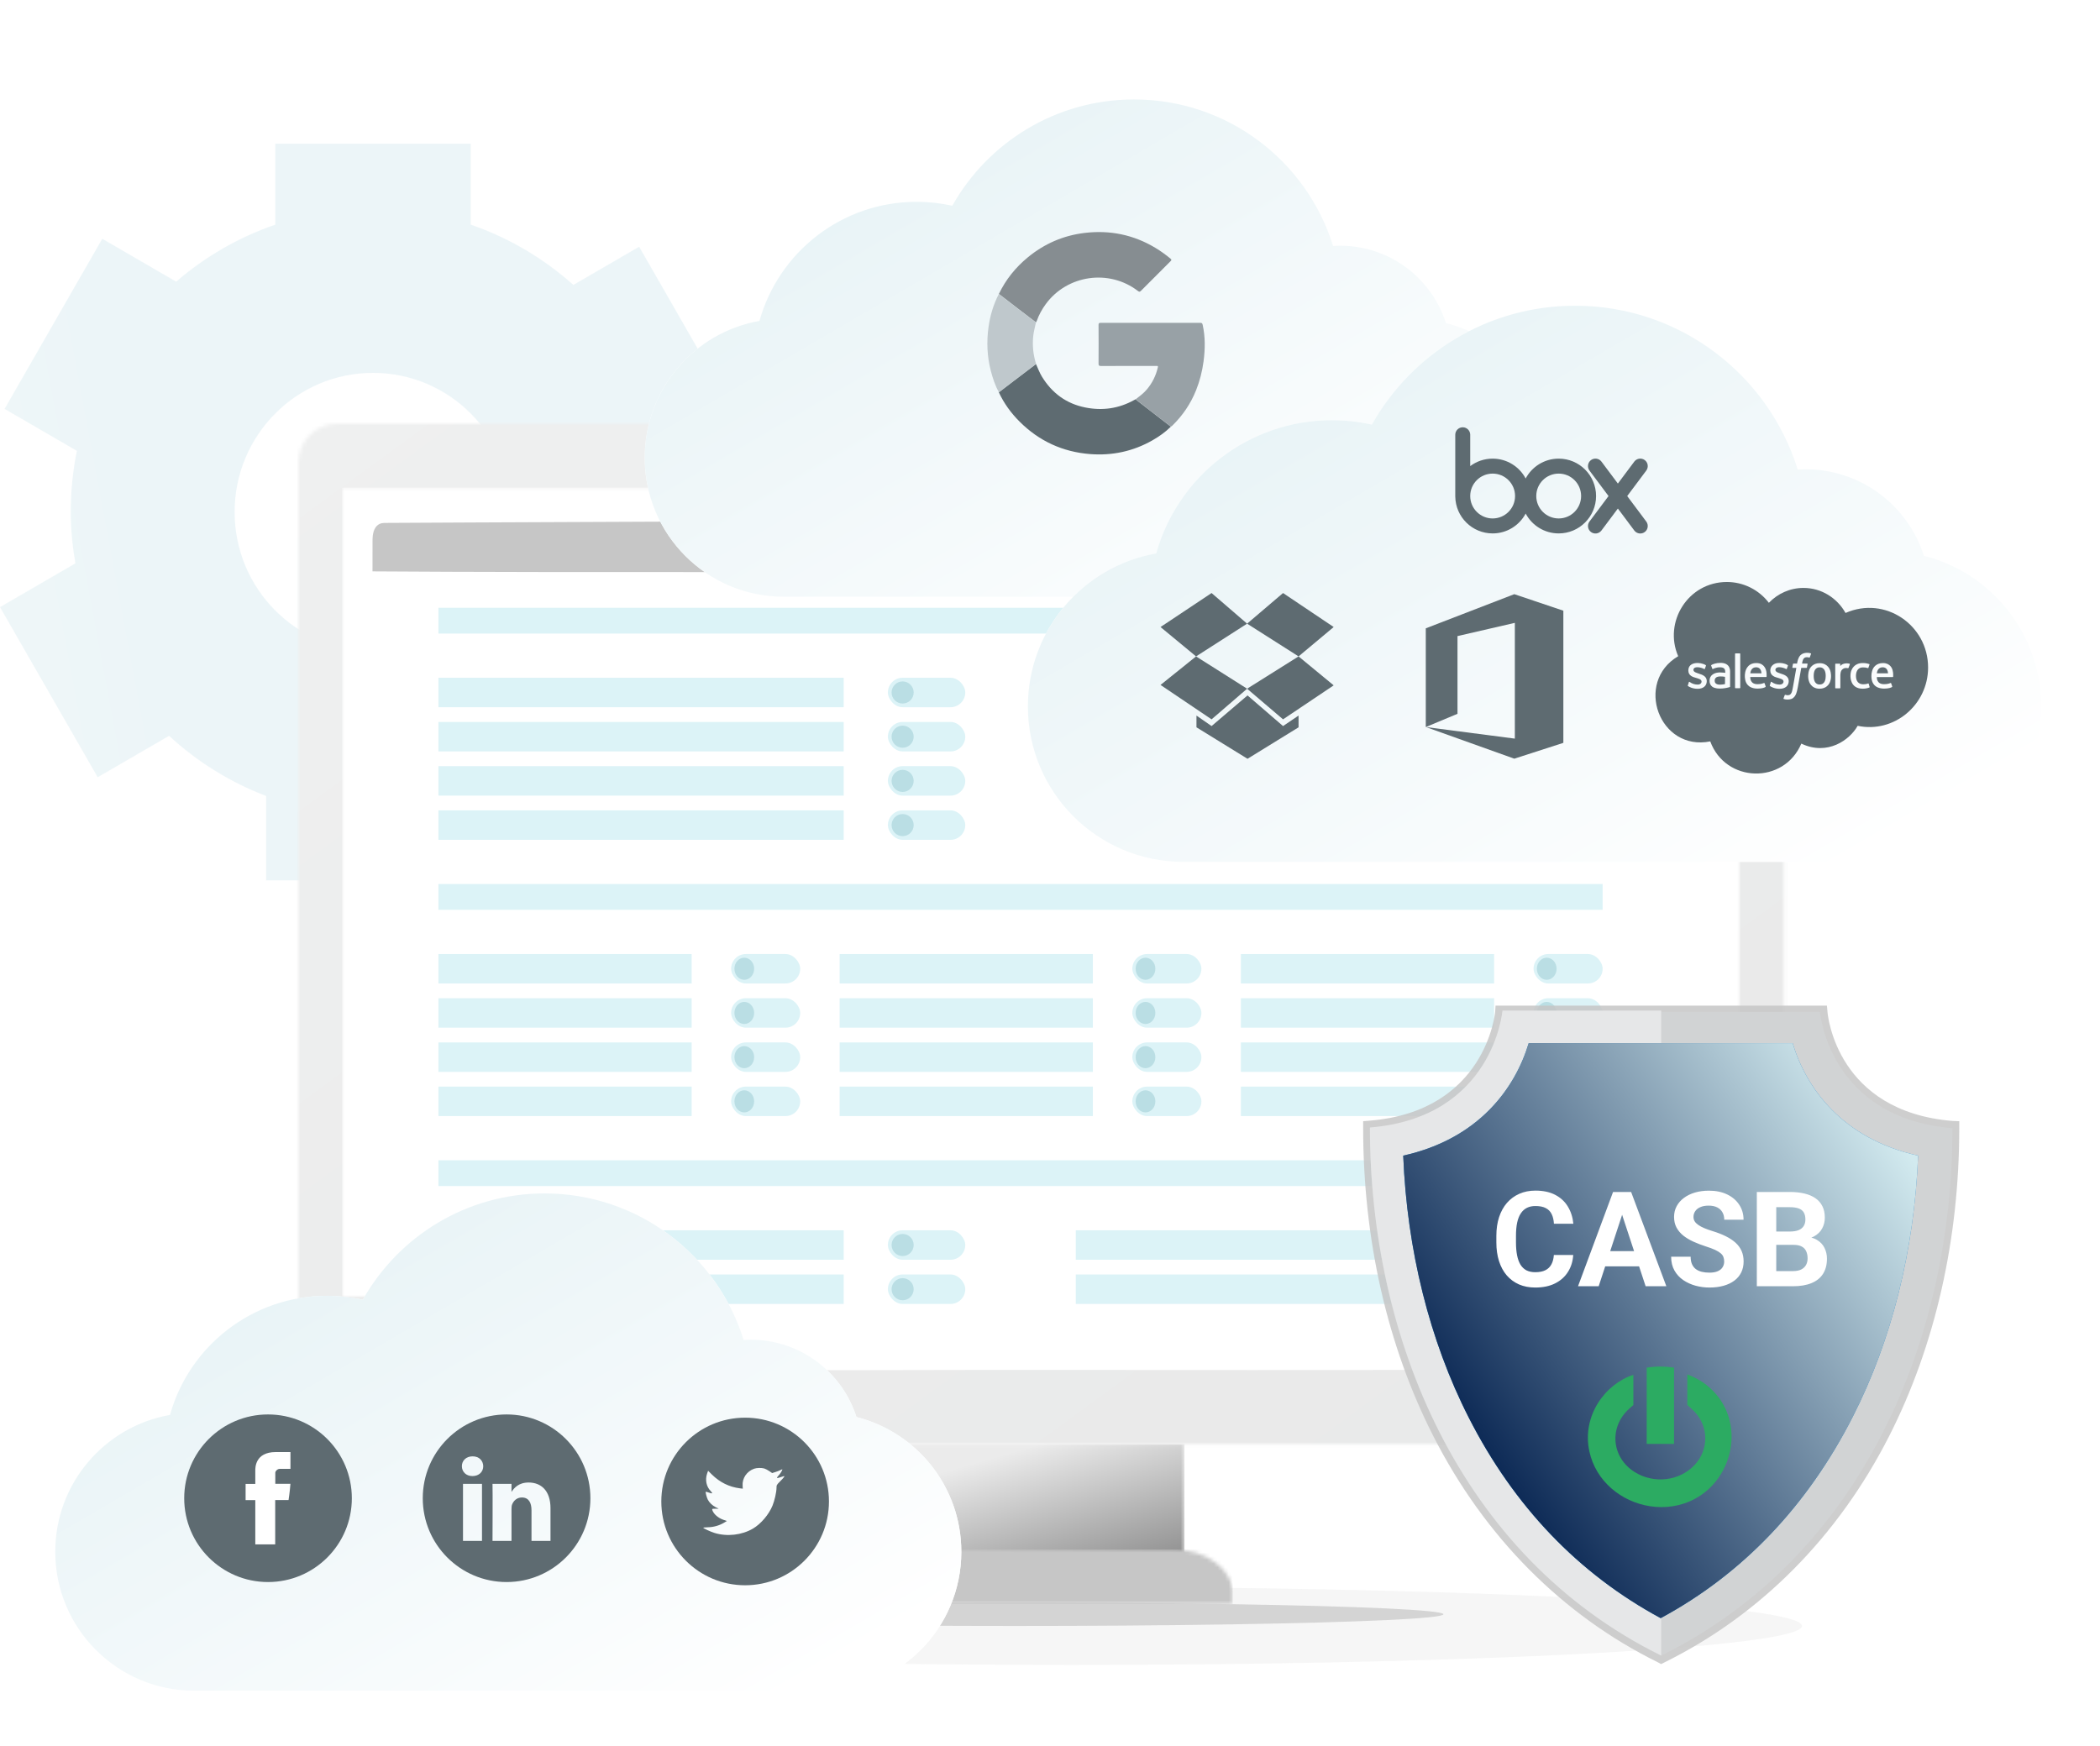 <?xml version="1.0" encoding="UTF-8"?> <svg xmlns="http://www.w3.org/2000/svg" width="570" height="474" viewBox="0 0 570 474" fill="none"><path d="M183.283 139C183.283 133.775 182.745 128.683 181.822 123.73L200 113.176L173.481 66.987L155.631 77.352C147.588 70.172 138.158 64.564 127.761 60.989V39H74.725V60.989C64.748 64.419 55.647 69.701 47.82 76.469L27.761 64.823L1.243 111.011L20.866 122.403C19.777 127.765 19.203 133.315 19.203 139C19.203 143.762 19.691 148.401 20.462 152.943L0 164.822L26.518 211.011L45.889 199.764C53.499 206.778 62.407 212.35 72.238 216.095V239H125.274V217.884C135.809 214.643 145.44 209.33 153.699 202.412L172.239 213.175L198.757 166.987L181.302 156.854C182.566 151.099 183.283 145.137 183.283 139ZM101.243 176.77C80.499 176.77 63.683 159.859 63.683 138.999C63.683 118.139 80.499 101.228 101.243 101.228C121.987 101.228 138.803 118.139 138.803 138.999C138.803 159.859 121.987 176.77 101.243 176.77Z" fill="url(#paint0_linear_425_6277)" fill-opacity="0.5"></path><g opacity="0.1" filter="url(#filter0_f_425_6277)"><ellipse cx="290.767" cy="441.421" rx="198.345" ry="10.578" fill="#A0A0A0"></ellipse></g><g opacity="0.4" filter="url(#filter1_f_425_6277)"><ellipse cx="275.429" cy="438.248" rx="116.363" ry="3.174" fill="#A0A0A0"></ellipse></g><mask id="mask0_425_6277" style="mask-type:luminance" maskUnits="userSpaceOnUse" x="81" y="115" width="404" height="278"><path d="M91.518 115C85.709 115 81 119.709 81 125.518V381.535C81 387.344 85.709 392.053 91.518 392.053H473.668C479.477 392.053 484.186 387.344 484.186 381.535V125.518C484.186 119.709 479.477 115 473.668 115H91.518V115Z" fill="white"></path></mask><g mask="url(#mask0_425_6277)"><path d="M343.949 -77.03L616.143 295.687L221.241 584.083L-50.953 211.367L343.949 -77.03Z" fill="url(#paint1_linear_425_6277)"></path></g><mask id="mask1_425_6277" style="mask-type:luminance" maskUnits="userSpaceOnUse" x="92" y="132" width="381" height="221"><path d="M472.328 132.375H92.856V352.104H472.328V132.375Z" fill="white"></path></mask><g mask="url(#mask1_425_6277)"><path d="M472.328 132.375H92.856V352.104H472.328V132.375Z" fill="white"></path></g><mask id="mask2_425_6277" style="mask-type:luminance" maskUnits="userSpaceOnUse" x="243" y="392" width="79" height="42"><path d="M321.494 392.054H243.695V433.056H321.494V392.054Z" fill="white"></path></mask><g mask="url(#mask2_425_6277)"><path d="M321.494 392.054H243.695V433.056H321.494V392.054Z" fill="url(#paint2_linear_425_6277)"></path></g><mask id="mask3_425_6277" style="mask-type:luminance" maskUnits="userSpaceOnUse" x="230" y="420" width="105" height="16"><path d="M246.719 420.653C237.82 420.653 230.605 425.969 230.605 432.526V435.473H334.579V432.526C334.579 425.969 327.364 420.653 318.465 420.653H246.719Z" fill="white"></path></mask><g mask="url(#mask3_425_6277)"><path d="M334.578 420.653H230.605V435.473H334.578V420.653Z" fill="#C6C6C6"></path></g><path d="M453 184.814C452.748 173.64 452.503 162.466 452.227 151.291C452.198 150.105 451.76 142.651 450.995 141.844C450.277 140.045 303.406 141.72 274.558 141.475C246.233 141.235 105.101 141.948 104.296 141.966C100.528 142.048 101.204 147.268 101.117 147.267C101.124 148.055 100.914 296.727 101.04 371.316C101.889 372.294 247.692 371.954 276.66 371.895C305.102 371.836 434.13 372.44 448.165 370.778C448.582 370.73 448.887 370.576 449.263 370.488C450.469 370.337 451.582 369.976 452.454 369.432C452.895 334.425 453.061 299.383 452.6 264.706C452.244 237.932 452.571 211.352 453 184.814Z" fill="white"></path><path d="M276.623 155.187C303.042 155.128 403.309 155.594 452.307 154.755C452.279 153.6 452.256 152.446 452.227 151.291C452.198 150.105 451.761 142.651 450.995 141.844C450.277 140.045 303.406 141.72 274.558 141.475C246.233 141.235 105.101 141.948 104.296 141.966C100.528 142.048 101.204 147.268 101.117 147.267C101.118 147.373 101.115 150.185 101.109 155.119C152.267 155.486 251.583 155.241 276.623 155.187Z" fill="#C6C6C6"></path><path d="M438.677 149.963C438.154 149.149 438.049 148.294 438.476 147.441C438.578 147.238 438.864 146.865 439.046 146.705C439.182 146.586 439.359 146.425 439.521 146.331C439.884 146.121 440.164 145.989 440.588 145.886C440.815 145.831 441.103 145.755 441.34 145.743C441.604 145.729 441.852 145.744 442.115 145.769C442.864 145.841 443.547 146.176 444.067 146.637C444.996 147.461 445.263 148.685 444.624 149.809C443.672 151.483 441.434 151.88 439.78 150.967C439.323 150.715 438.938 150.368 438.677 149.963Z" fill="#CDE6EC"></path><path d="M428.701 149.963C428.177 149.149 428.072 148.294 428.5 147.441C428.602 147.238 428.888 146.865 429.069 146.705C429.205 146.586 429.382 146.425 429.544 146.331C429.907 146.121 430.187 145.989 430.611 145.886C430.839 145.831 431.127 145.755 431.363 145.743C431.628 145.729 431.875 145.744 432.138 145.769C432.888 145.841 433.571 146.176 434.091 146.637C435.02 147.461 435.287 148.685 434.648 149.809C433.696 151.483 431.457 151.88 429.803 150.967C429.347 150.715 428.962 150.368 428.701 149.963Z" fill="white"></path><path d="M418.721 149.963C418.197 149.149 418.092 148.294 418.519 147.441C418.621 147.238 418.907 146.865 419.089 146.705C419.225 146.586 419.402 146.425 419.563 146.331C419.927 146.121 420.207 145.989 420.631 145.886C420.858 145.831 421.146 145.755 421.383 145.743C421.647 145.729 421.895 145.744 422.158 145.769C422.907 145.841 423.59 146.176 424.111 146.637C425.039 147.461 425.306 148.685 424.667 149.809C423.715 151.483 421.477 151.88 419.823 150.967C419.366 150.715 418.981 150.368 418.721 149.963Z" fill="white"></path><rect x="119" y="165" width="316" height="7" fill="#DCF3F7"></rect><rect x="119" y="240" width="316" height="7" fill="#DCF3F7"></rect><rect x="119" y="315" width="316" height="7" fill="#DCF3F7"></rect><rect x="119" y="184" width="110" height="8" fill="#DCF3F7"></rect><rect x="119" y="334" width="110" height="8" fill="#DCF3F7"></rect><rect x="292" y="334" width="110" height="8" fill="#DCF3F7"></rect><rect x="119" y="208" width="110" height="8" fill="#DCF3F7"></rect><rect x="119" y="196" width="110" height="8" fill="#DCF3F7"></rect><rect x="119" y="346" width="110" height="8" fill="#DCF3F7"></rect><rect x="292" y="346" width="110" height="8" fill="#DCF3F7"></rect><rect x="119" y="220" width="110" height="8" fill="#DCF3F7"></rect><rect x="241" y="184" width="21" height="8" rx="4" fill="#DCF3F7"></rect><circle cx="245" cy="188" r="3" fill="#BADEE4"></circle><rect x="241" y="334" width="21" height="8" rx="4" fill="#DCF3F7"></rect><circle cx="245" cy="338" r="3" fill="#BADEE4"></circle><rect x="414" y="334" width="21" height="8" rx="4" fill="#DCF3F7"></rect><circle cx="418" cy="338" r="3" fill="#BADEE4"></circle><rect x="241" y="196" width="21" height="8" rx="4" fill="#DCF3F7"></rect><circle cx="245" cy="200" r="3" fill="#BADEE4"></circle><rect x="241" y="346" width="21" height="8" rx="4" fill="#DCF3F7"></rect><circle cx="245" cy="350" r="3" fill="#BADEE4"></circle><rect x="414" y="346" width="21" height="8" rx="4" fill="#DCF3F7"></rect><circle cx="418" cy="350" r="3" fill="#BADEE4"></circle><rect x="241" y="208" width="21" height="8" rx="4" fill="#DCF3F7"></rect><circle cx="245" cy="212" r="3" fill="#BADEE4"></circle><rect x="241" y="220" width="21" height="8" rx="4" fill="#DCF3F7"></rect><circle cx="245" cy="224" r="3" fill="#BADEE4"></circle><rect x="119" y="259" width="68.734" height="8" fill="#DCF3F7"></rect><rect x="119" y="283" width="68.734" height="8" fill="#DCF3F7"></rect><rect x="119" y="271" width="68.734" height="8" fill="#DCF3F7"></rect><rect x="119" y="295" width="68.734" height="8" fill="#DCF3F7"></rect><rect x="198.449" y="259" width="18.746" height="8" rx="4" fill="#DCF3F7"></rect><ellipse cx="202.022" cy="263" rx="2.678" ry="3" fill="#BADEE4"></ellipse><rect x="198.449" y="271" width="18.746" height="8" rx="4" fill="#DCF3F7"></rect><ellipse cx="202.022" cy="275" rx="2.678" ry="3" fill="#BADEE4"></ellipse><rect x="198.449" y="283" width="18.746" height="8" rx="4" fill="#DCF3F7"></rect><ellipse cx="202.022" cy="287" rx="2.678" ry="3" fill="#BADEE4"></ellipse><rect x="198.449" y="295" width="18.746" height="8" rx="4" fill="#DCF3F7"></rect><ellipse cx="202.022" cy="299" rx="2.678" ry="3" fill="#BADEE4"></ellipse><rect x="227.902" y="259" width="68.734" height="8" fill="#DCF3F7"></rect><rect x="227.902" y="283" width="68.734" height="8" fill="#DCF3F7"></rect><rect x="227.902" y="271" width="68.734" height="8" fill="#DCF3F7"></rect><rect x="227.902" y="295" width="68.734" height="8" fill="#DCF3F7"></rect><rect x="307.348" y="259" width="18.746" height="8" rx="4" fill="#DCF3F7"></rect><ellipse cx="310.92" cy="263" rx="2.678" ry="3" fill="#BADEE4"></ellipse><rect x="307.348" y="271" width="18.746" height="8" rx="4" fill="#DCF3F7"></rect><ellipse cx="310.92" cy="275" rx="2.678" ry="3" fill="#BADEE4"></ellipse><rect x="307.348" y="283" width="18.746" height="8" rx="4" fill="#DCF3F7"></rect><ellipse cx="310.92" cy="287" rx="2.678" ry="3" fill="#BADEE4"></ellipse><rect x="307.348" y="295" width="18.746" height="8" rx="4" fill="#DCF3F7"></rect><ellipse cx="310.92" cy="299" rx="2.678" ry="3" fill="#BADEE4"></ellipse><rect x="336.809" y="259" width="68.734" height="8" fill="#DCF3F7"></rect><rect x="336.809" y="283" width="68.734" height="8" fill="#DCF3F7"></rect><rect x="336.809" y="271" width="68.734" height="8" fill="#DCF3F7"></rect><rect x="336.809" y="295" width="68.734" height="8" fill="#DCF3F7"></rect><rect x="416.254" y="259" width="18.746" height="8" rx="4" fill="#DCF3F7"></rect><ellipse cx="419.826" cy="263" rx="2.678" ry="3" fill="#BADEE4"></ellipse><rect x="416.254" y="271" width="18.746" height="8" rx="4" fill="#DCF3F7"></rect><ellipse cx="419.826" cy="275" rx="2.678" ry="3" fill="#BADEE4"></ellipse><rect x="416.254" y="283" width="18.746" height="8" rx="4" fill="#DCF3F7"></rect><ellipse cx="419.826" cy="287" rx="2.678" ry="3" fill="#BADEE4"></ellipse><rect x="416.254" y="295" width="18.746" height="8" rx="4" fill="#DCF3F7"></rect><ellipse cx="419.826" cy="299" rx="2.678" ry="3" fill="#BADEE4"></ellipse><g filter="url(#filter2_d_425_6277)"><path fill-rule="evenodd" clip-rule="evenodd" d="M392.462 80.701C388.594 68.527 377.199 59.706 363.744 59.706C363.102 59.706 362.465 59.726 361.834 59.766C354.679 36.729 333.196 20 307.806 20C286.633 20 268.177 31.634 258.481 48.857C255.36 48.16 252.114 47.791 248.783 47.791C228.468 47.791 211.349 61.476 206.142 80.129C188.446 83.242 175 98.69 175 117.279C175 138.112 191.888 155 212.721 155H383.209C404.041 155 420.93 138.112 420.93 117.279C420.93 99.638 408.821 84.826 392.462 80.701Z" fill="white"></path><path fill-rule="evenodd" clip-rule="evenodd" d="M392.462 80.701C388.594 68.527 377.199 59.706 363.744 59.706C363.102 59.706 362.465 59.726 361.834 59.766C354.679 36.729 333.196 20 307.806 20C286.633 20 268.177 31.634 258.481 48.857C255.36 48.16 252.114 47.791 248.783 47.791C228.468 47.791 211.349 61.476 206.142 80.129C188.446 83.242 175 98.69 175 117.279C175 138.112 191.888 155 212.721 155H383.209C404.041 155 420.93 138.112 420.93 117.279C420.93 99.638 408.821 84.826 392.462 80.701Z" fill="url(#paint3_linear_425_6277)"></path></g><path d="M271.125 79.801C272.993 75.909 275.632 72.619 278.958 69.884C283.464 66.16 288.634 63.919 294.43 63.232C301.238 62.425 307.637 63.714 313.553 67.257C315.024 68.136 316.397 69.137 317.711 70.221C318.036 70.486 318 70.643 317.723 70.908C315.036 73.583 312.348 76.258 309.685 78.957C309.372 79.271 309.203 79.247 308.866 78.994C301.057 72.981 289.67 74.607 283.85 82.56C282.826 83.958 281.994 85.465 281.416 87.103C281.368 87.248 281.271 87.38 281.199 87.525C279.644 86.344 278.078 85.163 276.535 83.97C274.728 82.585 272.92 81.199 271.125 79.801Z" fill="#868D91"></path><path d="M281.199 98.828C281.717 99.973 282.151 101.166 282.802 102.238C285.537 106.721 289.441 109.601 294.587 110.625C299.226 111.553 303.685 110.926 307.842 108.601C307.987 108.528 308.131 108.456 308.264 108.384C308.336 108.456 308.396 108.541 308.469 108.601C311.578 111.011 314.699 113.421 317.807 115.831C316.313 117.313 314.614 118.506 312.807 119.542C307.565 122.531 301.889 123.736 295.912 123.278C288.465 122.699 282.043 119.759 276.741 114.457C274.415 112.131 272.499 109.505 271.113 106.504C272.403 105.516 273.692 104.54 274.981 103.552C277.054 101.973 279.127 100.407 281.199 98.828Z" fill="#5E6B71"></path><path d="M317.818 115.831C314.709 113.421 311.588 111.011 308.479 108.601C308.407 108.54 308.335 108.456 308.275 108.384C309.347 107.552 310.444 106.745 311.323 105.685C312.793 103.925 313.769 101.937 314.276 99.708C314.336 99.43 314.288 99.334 314.01 99.346C313.866 99.358 313.733 99.346 313.589 99.346C308.672 99.346 303.744 99.334 298.827 99.358C298.285 99.358 298.165 99.214 298.177 98.695C298.201 95.201 298.201 91.706 298.177 88.212C298.177 87.766 298.297 87.645 298.743 87.645C307.756 87.658 316.77 87.658 325.795 87.645C326.181 87.645 326.338 87.742 326.434 88.152C327.169 91.465 327.121 94.791 326.675 98.141C326.314 100.816 325.663 103.407 324.663 105.913C323.181 109.613 320.999 112.842 318.132 115.614C318.023 115.698 317.915 115.758 317.818 115.831Z" fill="#98A1A6"></path><path d="M281.198 98.828C279.125 100.407 277.052 101.973 274.98 103.552C273.69 104.528 272.401 105.516 271.112 106.504C270.111 104.648 269.461 102.684 268.931 100.66C267.918 96.743 267.762 92.767 268.316 88.778C268.75 85.645 269.654 82.633 271.112 79.813C272.919 81.199 274.715 82.597 276.522 83.982C278.077 85.175 279.631 86.356 281.186 87.537C280.92 88.826 280.547 90.092 280.426 91.417C280.209 93.827 280.438 96.177 281.125 98.491C281.173 98.587 281.186 98.707 281.198 98.828Z" fill="#BFC8CC"></path><g filter="url(#filter3_d_425_6277)"><path fill-rule="evenodd" clip-rule="evenodd" d="M522.2 143.886C517.875 130.27 505.131 120.406 490.083 120.406C489.366 120.406 488.654 120.428 487.948 120.472C479.946 94.709 455.92 76 427.525 76C403.845 76 383.204 89.011 372.361 108.273C368.871 107.493 365.241 107.082 361.515 107.082C338.795 107.082 319.65 122.386 313.826 143.247C294.036 146.729 279 164.006 279 184.794C279 208.092 297.887 226.98 321.186 226.98H511.854C535.153 226.98 554.04 208.092 554.04 184.794C554.04 165.065 540.497 148.499 522.2 143.886Z" fill="white"></path><path fill-rule="evenodd" clip-rule="evenodd" d="M522.2 143.886C517.875 130.27 505.131 120.406 490.083 120.406C489.366 120.406 488.654 120.428 487.948 120.472C479.946 94.709 455.92 76 427.525 76C403.845 76 383.204 89.011 372.361 108.273C368.871 107.493 365.241 107.082 361.515 107.082C338.795 107.082 319.65 122.386 313.826 143.247C294.036 146.729 279 164.006 279 184.794C279 208.092 297.887 226.98 321.186 226.98H511.854C535.153 226.98 554.04 208.092 554.04 184.794C554.04 165.065 540.497 148.499 522.2 143.886Z" fill="url(#paint4_linear_425_6277)"></path></g><path d="M478.118 182.795H475.071C475.151 182.196 475.455 181.157 476.648 181.157C477.428 181.157 478.032 181.6 478.118 182.795ZM493.919 181.184C493.865 181.184 492.287 180.979 492.287 183.506C492.287 186.032 493.863 185.827 493.919 185.827C495.422 185.827 495.55 184.255 495.55 183.506C495.55 180.98 493.971 181.184 493.919 181.184ZM465.796 183.942C465.67 184.042 465.569 184.171 465.503 184.318C465.436 184.465 465.407 184.627 465.416 184.788C465.416 185.343 465.657 185.49 465.796 185.606C466.34 186.036 467.539 185.852 468.216 185.717V183.75C467.601 183.626 466.282 183.523 465.796 183.942ZM523.34 181.212C523.34 191.377 514.09 199.131 504.22 197.046C502.096 200.876 496.042 205.258 488.934 201.878C484.175 213.026 468.366 212.577 464.212 201.278C450.37 204.051 443.536 185.219 455.509 178.149C451.491 168.931 458.127 158 468.726 158C470.931 158.001 473.105 158.512 475.081 159.492C477.057 160.472 478.782 161.896 480.122 163.652C482.516 161.168 485.834 159.612 489.505 159.612C494.401 159.612 498.64 162.342 500.929 166.41C511.662 161.688 523.34 169.686 523.34 181.212ZM463.267 184.903C463.267 183.538 461.915 183.142 461.2 182.91C460.591 182.665 459.65 182.503 459.65 181.873C459.65 180.775 461.615 181.1 462.56 181.627C462.56 181.627 462.695 181.709 462.75 181.572C462.777 181.491 463.023 180.808 463.049 180.726C463.06 180.693 463.057 180.658 463.042 180.628C463.027 180.597 463 180.574 462.968 180.562C461.543 179.677 458.262 179.575 458.262 182.036C458.262 183.482 459.591 183.828 460.33 184.029C460.875 184.212 461.852 184.377 461.852 185.039C461.852 185.503 461.444 185.858 460.792 185.858C460 185.857 459.229 185.598 458.595 185.121C458.541 185.094 458.431 185.039 458.405 185.204L458.127 186.071C458.073 186.18 458.154 186.208 458.154 186.234C458.356 186.397 459.345 186.999 460.792 186.999C462.315 186.999 463.267 186.18 463.267 184.897V184.903ZM466.967 179.961C465.795 179.961 464.809 180.329 464.492 180.562C464.48 180.571 464.469 180.582 464.46 180.595C464.452 180.608 464.447 180.623 464.444 180.638C464.441 180.653 464.442 180.669 464.445 180.684C464.449 180.699 464.455 180.713 464.464 180.726L464.764 181.545C464.772 181.574 464.791 181.598 464.816 181.613C464.841 181.628 464.872 181.633 464.9 181.627C464.976 181.627 465.687 181.162 466.858 181.162C467.32 181.162 467.674 181.245 467.919 181.436C468.336 181.761 468.273 182.398 468.273 182.664C467.719 182.629 466.064 182.265 464.873 183.101C464.601 183.287 464.381 183.54 464.233 183.835C464.084 184.13 464.013 184.458 464.024 184.788C464.024 185.473 464.199 185.995 464.786 186.454C466.201 187.401 468.981 186.686 469.191 186.617C469.374 186.58 469.599 186.541 469.599 186.399V182.467C469.604 181.932 469.636 179.955 466.965 179.955L466.967 179.961ZM472.349 177.526C472.35 177.508 472.347 177.489 472.341 177.472C472.335 177.455 472.325 177.44 472.312 177.427C472.299 177.414 472.283 177.404 472.266 177.397C472.249 177.391 472.231 177.388 472.213 177.389H471.077C471.059 177.388 471.041 177.391 471.024 177.398C471.007 177.404 470.992 177.414 470.979 177.427C470.966 177.44 470.956 177.456 470.95 177.473C470.943 177.49 470.941 177.508 470.942 177.526V186.695C470.941 186.713 470.943 186.731 470.95 186.748C470.956 186.766 470.966 186.781 470.979 186.794C470.992 186.807 471.007 186.817 471.024 186.824C471.041 186.83 471.059 186.833 471.077 186.832H472.219C472.238 186.833 472.256 186.83 472.273 186.824C472.29 186.817 472.306 186.807 472.319 186.794C472.331 186.781 472.341 186.766 472.348 186.749C472.354 186.732 472.357 186.713 472.356 186.695L472.349 177.526ZM478.795 180.884C478.552 180.616 478.01 180.01 476.754 180.01C476.348 180.01 475.117 180.037 474.361 181.047C473.627 181.933 473.6 183.149 473.6 183.532C473.6 183.894 473.617 185.187 474.416 185.989C474.722 186.327 475.464 186.944 477.054 186.944C478.305 186.944 478.958 186.672 479.202 186.508C479.256 186.48 479.284 186.426 479.23 186.29L478.958 185.497C478.944 185.467 478.92 185.443 478.891 185.428C478.861 185.413 478.827 185.409 478.795 185.416C478.496 185.525 478.061 185.743 477.027 185.743C475.013 185.743 475.079 184.033 475.068 183.805H479.366C479.398 183.804 479.428 183.793 479.452 183.774C479.477 183.754 479.494 183.727 479.502 183.696C479.468 183.696 479.741 181.99 478.797 180.884H478.795ZM483.037 186.999C484.56 186.999 485.513 186.18 485.513 184.897C485.513 183.532 484.16 183.137 483.446 182.904C482.967 182.712 481.895 182.512 481.895 181.867C481.895 181.43 482.275 181.13 482.874 181.13C483.547 181.143 484.207 181.311 484.805 181.621C484.805 181.621 484.942 181.703 484.996 181.566C485.023 181.485 485.268 180.803 485.294 180.72C485.305 180.688 485.302 180.652 485.287 180.622C485.272 180.591 485.246 180.568 485.213 180.556C484.299 179.988 483.278 179.983 482.874 179.983C481.487 179.983 480.509 180.829 480.509 182.03C480.509 183.477 481.836 183.822 482.575 184.023C483.281 184.255 484.098 184.402 484.098 185.033C484.098 185.497 483.691 185.852 483.037 185.852C482.245 185.851 481.475 185.592 480.84 185.115C480.824 185.101 480.804 185.092 480.783 185.089C480.761 185.085 480.739 185.088 480.72 185.097C480.7 185.105 480.683 185.119 480.67 185.137C480.658 185.155 480.651 185.176 480.65 185.198L480.378 186.071C480.324 186.18 480.405 186.208 480.405 186.234C480.603 186.397 481.599 186.999 483.04 186.999H483.037ZM490.628 180.284C490.628 180.201 490.6 180.147 490.492 180.147H489.132C489.132 180.131 489.241 179.109 489.649 178.7C490.13 178.218 491.009 178.509 491.036 178.509C491.172 178.564 491.199 178.509 491.226 178.455L491.553 177.553C491.634 177.444 491.553 177.417 491.525 177.389C490.937 177.157 489.519 177.056 488.697 177.881C488.064 178.517 487.888 179.497 487.772 180.147H486.793C486.758 180.15 486.725 180.165 486.7 180.19C486.675 180.215 486.66 180.248 486.658 180.284L486.493 181.184C486.493 181.266 486.521 181.32 486.63 181.32H487.581C486.597 186.879 486.57 187.148 486.385 187.764C486.26 188.184 486.004 188.565 485.705 188.665C485.694 188.665 485.256 188.86 484.59 188.637C484.59 188.637 484.482 188.582 484.427 188.719C484.399 188.801 484.128 189.511 484.1 189.593C484.072 189.675 484.1 189.757 484.154 189.757C484.745 189.989 485.657 189.962 486.222 189.757C486.948 189.492 487.346 188.841 487.555 188.255C487.873 187.36 487.88 187.119 488.915 181.321H490.329C490.364 181.318 490.397 181.303 490.422 181.278C490.447 181.253 490.462 181.22 490.465 181.184L490.628 180.284ZM496.801 182.141C496.737 181.946 496.212 180.039 493.891 180.039C492.128 180.039 491.232 181.199 490.982 182.141C490.866 182.489 490.614 183.766 490.982 184.87C490.992 184.905 491.492 186.974 493.891 186.974C495.62 186.974 496.539 185.858 496.801 184.87C497.173 183.755 496.918 182.489 496.801 182.141ZM502.051 180.203C501.473 180.011 500.129 179.982 499.494 180.83V180.312C499.495 180.293 499.493 180.275 499.486 180.258C499.48 180.241 499.469 180.226 499.457 180.213C499.444 180.2 499.428 180.19 499.411 180.184C499.394 180.177 499.376 180.175 499.358 180.176H498.271C498.253 180.175 498.235 180.177 498.218 180.184C498.201 180.19 498.185 180.2 498.172 180.213C498.159 180.226 498.149 180.241 498.143 180.258C498.136 180.275 498.134 180.293 498.135 180.312V186.727C498.134 186.746 498.136 186.764 498.143 186.781C498.149 186.798 498.159 186.814 498.172 186.827C498.185 186.839 498.201 186.85 498.218 186.856C498.235 186.863 498.253 186.865 498.271 186.864H499.386C499.404 186.865 499.422 186.863 499.439 186.856C499.456 186.85 499.472 186.839 499.484 186.827C499.497 186.814 499.507 186.798 499.514 186.781C499.52 186.764 499.523 186.746 499.522 186.727V183.504C499.522 183.167 499.528 182.185 500.038 181.758C500.604 181.189 501.425 181.368 501.588 181.403C501.623 181.402 501.657 181.391 501.686 181.372C501.715 181.353 501.737 181.325 501.751 181.293C501.887 180.991 502.005 180.681 502.105 180.365C502.117 180.336 502.118 180.303 502.108 180.273C502.098 180.243 502.078 180.218 502.051 180.201V180.203ZM507.463 186.481L507.218 185.635C507.164 185.498 507.055 185.553 507.055 185.553C506.566 185.764 505.882 185.772 505.75 185.772C505.213 185.772 503.764 185.641 503.764 183.479C503.764 182.756 503.978 181.186 505.669 181.186C506.12 181.174 506.571 181.239 507.001 181.377C507.001 181.377 507.109 181.432 507.137 181.295C507.246 180.994 507.327 180.776 507.437 180.421C507.463 180.312 507.382 180.285 507.355 180.285C506.015 179.836 504.772 179.991 504.145 180.285C503.961 180.371 502.268 181.038 502.268 183.479C502.268 183.815 502.201 186.974 505.614 186.974C506.227 186.972 506.835 186.861 507.409 186.645C507.434 186.627 507.452 186.601 507.462 186.571C507.472 186.542 507.472 186.51 507.463 186.48V186.481ZM513.692 181.895C513.6 181.546 513.071 180.011 511.108 180.011C509.258 180.011 508.388 181.184 508.143 182.169C508.01 182.611 507.945 183.071 507.952 183.533C507.952 186.536 510.131 186.946 511.407 186.946C512.658 186.946 513.31 186.673 513.556 186.509C513.61 186.481 513.638 186.427 513.583 186.291L513.31 185.498C513.297 185.468 513.273 185.444 513.243 185.429C513.214 185.414 513.18 185.41 513.147 185.417C512.848 185.526 512.413 185.744 511.38 185.744C509.365 185.744 509.431 184.034 509.422 183.806H513.719C513.75 183.805 513.78 183.794 513.805 183.775C513.83 183.755 513.847 183.728 513.855 183.697C513.827 183.696 513.964 182.877 513.692 181.894V181.895ZM510.999 181.158C509.805 181.158 509.496 182.202 509.422 182.796H512.471C512.369 181.413 511.59 181.157 510.999 181.157V181.158Z" fill="#5E6B71"></path><path d="M328.856 161L315 170.228L324.644 178.203L338.5 169.316L328.856 161ZM315 185.949L328.856 195.291L338.5 186.975L324.644 178.203L315 185.949ZM338.5 186.975L348.255 195.291L362 186.063L352.467 178.203L338.5 186.975ZM362 170.228L348.255 161L338.5 169.316L352.467 178.203L362 170.228ZM338.611 188.797L328.856 197.114L324.755 194.266V197.456L338.611 206L352.467 197.456V194.266L348.255 197.114L338.611 188.797Z" fill="#5E6B71"></path><path d="M387 197.369L387.014 197.374L395.605 193.788V172.686L411.171 169.096V200.525L387.041 197.387L411.021 205.97L424.339 201.672V165.794L411.021 161.309L387 170.581V197.369Z" fill="#5E6B71"></path><path d="M423.073 124.511C419.188 124.511 415.814 126.696 414.109 129.905C412.405 126.696 409.031 124.511 405.146 124.511C402.863 124.511 400.756 125.266 399.06 126.54V117.989H399.06C399.036 116.887 398.137 116 397.03 116C395.923 116 395.024 116.887 395.001 117.989H395V134.831H395.004C395.094 140.36 399.599 144.815 405.146 144.815C409.031 144.815 412.405 142.629 414.109 139.421C415.814 142.629 419.187 144.815 423.072 144.815C428.676 144.815 433.219 140.269 433.219 134.663C433.219 129.056 428.676 124.511 423.073 124.511ZM405.146 140.752C401.785 140.752 399.06 138.026 399.06 134.663C399.06 131.3 401.785 128.574 405.146 128.574C408.507 128.574 411.232 131.3 411.232 134.663C411.232 138.026 408.507 140.752 405.146 140.752ZM423.073 140.752C419.711 140.752 416.987 138.026 416.987 134.663C416.987 131.299 419.711 128.574 423.073 128.574C426.434 128.574 429.159 131.299 429.159 134.663C429.158 138.026 426.434 140.752 423.073 140.752Z" fill="#5E6B71"></path><path d="M446.867 141.62L441.671 134.671L446.867 127.721L446.866 127.72C447.509 126.825 447.323 125.576 446.437 124.91C445.552 124.245 444.301 124.414 443.621 125.281L443.621 125.281L439.136 131.279L434.651 125.281L434.65 125.282C433.97 124.414 432.719 124.245 431.834 124.911C430.949 125.576 430.762 126.825 431.405 127.72L431.405 127.721L436.601 134.671L431.405 141.62L431.405 141.621C430.762 142.516 430.949 143.765 431.834 144.43C432.719 145.096 433.97 144.927 434.65 144.059L434.651 144.06L439.136 138.062L443.621 144.06L443.621 144.06C444.302 144.927 445.552 145.096 446.437 144.431C447.323 143.765 447.509 142.516 446.866 141.621L446.867 141.62Z" fill="#5E6B71"></path><path opacity="0.85" d="M449.993 451.294C423.968 438.438 402.953 417.199 389.036 389.862C376.513 365.278 370 336.37 370 306.273V304.389L371.774 304.24C403.279 301.69 405.802 275.006 405.829 274.706L405.931 273H495.877L496.033 274.713C496.128 275.815 498.63 301.785 530.026 304.321L531.801 304.389V306.273C531.801 336.37 525.281 365.278 512.765 389.896C498.848 417.233 477.786 438.472 451.76 451.328L450.877 451.77L449.993 451.294Z" fill="#C6C6C6"></path><path d="M493.994 274.713H407.808C407.808 274.713 405.428 303.553 371.836 306.273C371.836 362.939 395.93 422.319 450.897 449.466C505.864 422.319 529.959 362.939 529.959 306.273C496.367 303.553 493.994 274.713 493.994 274.713Z" fill="#D1D3D4"></path><path d="M450.897 274.359H407.808C407.808 274.359 405.428 303.376 371.836 306.095C371.836 362.762 395.93 422.352 450.897 449.465V274.359Z" fill="#E6E7E8"></path><path d="M450.751 439.302C428.452 427.268 410.939 408.973 398.653 384.838C387.993 363.905 381.902 339.287 380.875 313.738C401.434 309.162 411.251 295.436 414.936 283.198H486.567C490.251 295.436 500.069 309.162 520.628 313.738C519.601 339.287 513.51 363.769 502.849 384.702C490.564 408.83 473.051 427.268 450.751 439.302Z" fill="#2C88C6"></path><path d="M450.751 439.302C428.452 427.268 410.939 408.973 398.653 384.838C387.993 363.905 381.902 339.287 380.875 313.738C401.434 309.162 411.251 295.436 414.936 283.198H486.567C490.251 295.436 500.069 309.162 520.628 313.738C519.601 339.287 513.51 363.769 502.849 384.702C490.564 408.83 473.051 427.268 450.751 439.302Z" fill="url(#paint5_linear_425_6277)"></path><path d="M421.763 340.705H427.019C426.914 342.427 426.439 343.957 425.596 345.292C424.763 346.628 423.597 347.671 422.097 348.421C420.609 349.171 418.816 349.546 416.719 349.546C415.078 349.546 413.607 349.265 412.306 348.703C411.006 348.128 409.892 347.308 408.967 346.242C408.053 345.175 407.355 343.886 406.875 342.375C406.394 340.863 406.154 339.169 406.154 337.294V335.519C406.154 333.644 406.4 331.951 406.892 330.439C407.396 328.916 408.111 327.621 409.037 326.554C409.974 325.488 411.094 324.667 412.394 324.093C413.695 323.519 415.148 323.232 416.754 323.232C418.887 323.232 420.685 323.619 422.15 324.392C423.627 325.166 424.769 326.232 425.578 327.591C426.398 328.951 426.89 330.498 427.054 332.232H421.781C421.722 331.201 421.517 330.328 421.166 329.613C420.814 328.886 420.281 328.341 419.566 327.978C418.863 327.603 417.926 327.416 416.754 327.416C415.875 327.416 415.107 327.58 414.451 327.908C413.795 328.236 413.244 328.734 412.799 329.402C412.353 330.07 412.019 330.914 411.797 331.933C411.586 332.941 411.48 334.125 411.48 335.484V337.294C411.48 338.619 411.58 339.785 411.779 340.792C411.978 341.789 412.283 342.632 412.693 343.324C413.115 344.003 413.654 344.519 414.31 344.871C414.978 345.21 415.781 345.38 416.719 345.38C417.82 345.38 418.728 345.205 419.443 344.853C420.158 344.501 420.703 343.98 421.078 343.289C421.465 342.597 421.693 341.736 421.763 340.705ZM440.888 327.978L433.928 349.195H428.32L437.83 323.601H441.398L440.888 327.978ZM446.672 349.195L439.693 327.978L439.131 323.601H442.734L452.297 349.195H446.672ZM446.355 339.667V343.798H432.838V339.667H446.355ZM467.994 342.498C467.994 342.041 467.924 341.63 467.783 341.267C467.654 340.892 467.408 340.552 467.045 340.248C466.681 339.931 466.172 339.621 465.515 339.316C464.859 339.011 464.01 338.695 462.967 338.367C461.806 337.992 460.705 337.57 459.662 337.101C458.631 336.632 457.717 336.087 456.92 335.466C456.135 334.833 455.513 334.101 455.056 333.269C454.611 332.437 454.388 331.47 454.388 330.369C454.388 329.302 454.623 328.335 455.092 327.468C455.56 326.589 456.217 325.839 457.06 325.218C457.904 324.585 458.9 324.099 460.049 323.759C461.209 323.419 462.48 323.25 463.863 323.25C465.75 323.25 467.396 323.589 468.803 324.269C470.209 324.949 471.299 325.88 472.072 327.064C472.857 328.248 473.25 329.601 473.25 331.125H468.012C468.012 330.375 467.853 329.718 467.537 329.156C467.232 328.582 466.763 328.13 466.131 327.802C465.51 327.474 464.724 327.31 463.775 327.31C462.861 327.31 462.099 327.451 461.49 327.732C460.881 328.001 460.424 328.371 460.119 328.839C459.814 329.296 459.662 329.812 459.662 330.386C459.662 330.82 459.767 331.212 459.978 331.564C460.201 331.916 460.529 332.244 460.963 332.548C461.396 332.853 461.929 333.14 462.562 333.41C463.195 333.679 463.928 333.943 464.76 334.201C466.154 334.623 467.379 335.097 468.433 335.625C469.5 336.152 470.39 336.744 471.105 337.4C471.82 338.056 472.359 338.8 472.722 339.632C473.086 340.464 473.267 341.408 473.267 342.462C473.267 343.576 473.051 344.572 472.617 345.451C472.183 346.33 471.556 347.074 470.736 347.683C469.916 348.292 468.937 348.755 467.801 349.072C466.664 349.388 465.392 349.546 463.986 349.546C462.721 349.546 461.472 349.382 460.242 349.054C459.012 348.714 457.892 348.205 456.885 347.525C455.888 346.845 455.092 345.978 454.494 344.923C453.896 343.869 453.597 342.621 453.597 341.179H458.888C458.888 341.976 459.012 342.65 459.258 343.201C459.504 343.751 459.849 344.197 460.295 344.537C460.752 344.876 461.291 345.123 461.912 345.275C462.545 345.427 463.236 345.503 463.986 345.503C464.9 345.503 465.65 345.375 466.236 345.117C466.834 344.859 467.273 344.501 467.554 344.044C467.847 343.587 467.994 343.072 467.994 342.498ZM486.873 337.962H480.299L480.263 334.341H485.783C486.756 334.341 487.553 334.218 488.174 333.972C488.795 333.714 489.258 333.345 489.562 332.865C489.879 332.373 490.037 331.775 490.037 331.072C490.037 330.275 489.885 329.63 489.58 329.138C489.287 328.646 488.824 328.289 488.191 328.066C487.57 327.843 486.767 327.732 485.783 327.732H482.127V349.195H476.853V323.601H485.783C487.271 323.601 488.601 323.742 489.773 324.023C490.957 324.304 491.959 324.732 492.779 325.306C493.599 325.88 494.226 326.607 494.66 327.486C495.094 328.353 495.31 329.384 495.31 330.58C495.31 331.634 495.07 332.607 494.59 333.498C494.121 334.388 493.377 335.115 492.357 335.677C491.349 336.24 490.031 336.55 488.402 336.609L486.873 337.962ZM486.644 349.195H478.857L480.914 345.082H486.644C487.57 345.082 488.326 344.935 488.912 344.642C489.498 344.337 489.931 343.927 490.213 343.412C490.494 342.896 490.635 342.304 490.635 341.636C490.635 340.886 490.506 340.236 490.248 339.685C490.002 339.134 489.603 338.712 489.053 338.419C488.502 338.115 487.775 337.962 486.873 337.962H481.793L481.828 334.341H488.156L489.369 335.765C490.928 335.742 492.181 336.017 493.131 336.591C494.092 337.154 494.789 337.886 495.222 338.789C495.668 339.691 495.89 340.658 495.89 341.689C495.89 343.33 495.533 344.712 494.818 345.837C494.103 346.951 493.054 347.789 491.672 348.351C490.301 348.914 488.625 349.195 486.644 349.195Z" fill="white"></path><path d="M447.82 408.91C440.13 407.71 433.164 402.196 431.4 394.02C429.307 384.311 435.747 375.699 443.346 373.242C443.346 375.971 443.346 378.67 443.346 381.445C442.979 381.766 442.57 382.117 442.17 382.481C436.673 387.48 437.401 395.689 443.691 399.631C448.925 402.911 455.822 402.108 459.945 397.736C463.841 393.606 463.844 387.345 459.936 383.236C459.338 382.606 458.665 382.048 457.983 381.415C457.983 378.749 457.983 376.03 457.983 373.134C461.141 374.301 463.737 376.092 465.842 378.568C473.419 387.476 470.134 401.455 460.088 406.886C456.251 408.959 451.933 409.55 447.82 408.91Z" fill="#2CAB62"></path><path d="M446.961 371.303C449.43 370.893 451.834 370.909 454.385 371.293C454.385 378.157 454.385 385.009 454.385 391.995C451.997 391.995 449.541 391.995 446.961 391.995C446.961 385.199 446.961 378.348 446.961 371.303Z" fill="#2CAB62"></path><g filter="url(#filter4_d_425_6277)"><path fill-rule="evenodd" clip-rule="evenodd" d="M232.462 377.701C228.594 365.527 217.199 356.706 203.744 356.706C203.102 356.706 202.465 356.726 201.834 356.766C194.679 333.729 173.196 317 147.806 317C126.633 317 108.177 328.633 98.481 345.857C95.36 345.16 92.115 344.792 88.783 344.792C68.468 344.792 51.349 358.476 46.142 377.13C28.445 380.242 15 395.69 15 414.279C15 435.112 31.888 452 52.721 452H223.209C244.041 452 260.93 435.112 260.93 414.279C260.93 396.639 248.821 381.826 232.462 377.701Z" fill="white"></path><path fill-rule="evenodd" clip-rule="evenodd" d="M232.462 377.701C228.594 365.527 217.199 356.706 203.744 356.706C203.102 356.706 202.465 356.726 201.834 356.766C194.679 333.729 173.196 317 147.806 317C126.633 317 108.177 328.633 98.481 345.857C95.36 345.16 92.115 344.792 88.783 344.792C68.468 344.792 51.349 358.476 46.142 377.13C28.445 380.242 15 395.69 15 414.279C15 435.112 31.888 452 52.721 452H223.209C244.041 452 260.93 435.112 260.93 414.279C260.93 396.639 248.821 381.826 232.462 377.701Z" fill="url(#paint6_linear_425_6277)"></path></g><path d="M72.75 429.5C85.314 429.5 95.5 419.314 95.5 406.75C95.5 394.186 85.314 384 72.75 384C60.185 384 50 394.186 50 406.75C50 419.314 60.185 429.5 72.75 429.5Z" fill="#5E6B71"></path><path d="M69.294 399.267C69.294 399.925 69.294 402.858 69.294 402.858H66.664V407.248H69.294V419.28H74.698V407.239H78.323C78.323 407.239 78.661 405.133 78.83 402.831C78.359 402.831 74.724 402.831 74.724 402.831C74.724 402.831 74.724 400.281 74.724 399.827C74.724 399.383 75.311 398.779 75.897 398.779C76.475 398.779 77.701 398.779 78.839 398.779C78.839 398.183 78.839 396.113 78.839 394.211C77.319 394.211 75.595 394.211 74.84 394.211C69.161 394.22 69.294 398.61 69.294 399.267Z" fill="white"></path><path fill-rule="evenodd" clip-rule="evenodd" d="M114.75 406.75C114.75 394.186 124.936 384 137.5 384C150.064 384 160.25 394.186 160.25 406.75C160.25 419.314 150.064 429.5 137.5 429.5C124.936 429.5 114.75 419.314 114.75 406.75ZM130.827 402.842H125.672V418.333H130.827V402.842ZM131.167 398.051C131.133 396.532 130.047 395.375 128.283 395.375C126.52 395.375 125.367 396.532 125.367 398.051C125.367 399.538 126.486 400.728 128.216 400.728H128.249C130.047 400.728 131.167 399.538 131.167 398.051ZM149.42 409.451C149.42 404.693 146.877 402.479 143.484 402.479C140.747 402.479 139.522 403.982 138.837 405.037V402.843H133.681C133.749 404.297 133.681 418.334 133.681 418.334H138.837V409.682C138.837 409.219 138.871 408.757 139.007 408.426C139.38 407.501 140.228 406.544 141.652 406.544C143.519 406.544 144.265 407.964 144.265 410.046V418.333H149.42L149.42 409.451Z" fill="#5E6B71"></path><path fill-rule="evenodd" clip-rule="evenodd" d="M179.5 407.625C179.5 395.061 189.686 384.875 202.25 384.875C214.814 384.875 225 395.061 225 407.625C225 420.189 214.814 430.375 202.25 430.375C189.686 430.375 179.5 420.189 179.5 407.625ZM201.569 403.366L201.616 404.154L200.821 404.057C197.925 403.688 195.394 402.435 193.246 400.33L192.196 399.286L191.925 400.057C191.352 401.776 191.718 403.591 192.912 404.812C193.548 405.487 193.405 405.583 192.307 405.182C191.925 405.053 191.591 404.957 191.559 405.005C191.448 405.118 191.83 406.58 192.132 407.158C192.546 407.961 193.389 408.748 194.312 409.214L195.092 409.584L194.169 409.6C193.278 409.6 193.246 409.616 193.342 409.953C193.66 410.997 194.917 412.106 196.317 412.588L197.304 412.925L196.445 413.439C195.172 414.178 193.676 414.596 192.18 414.628C191.464 414.644 190.875 414.709 190.875 414.757C190.875 414.917 192.816 415.817 193.946 416.171C197.336 417.215 201.362 416.765 204.385 414.982C206.534 413.713 208.682 411.19 209.684 408.748C210.225 407.447 210.766 405.069 210.766 403.929C210.766 403.19 210.814 403.093 211.705 402.21C212.23 401.696 212.724 401.133 212.819 400.973C212.978 400.667 212.963 400.667 212.151 400.941C210.798 401.423 210.607 401.358 211.276 400.635C211.769 400.121 212.358 399.189 212.358 398.916C212.358 398.868 212.119 398.949 211.849 399.093C211.562 399.254 210.926 399.495 210.448 399.639L209.589 399.912L208.809 399.382C208.38 399.093 207.775 398.772 207.457 398.675C206.645 398.45 205.404 398.483 204.672 398.74C202.683 399.463 201.425 401.326 201.569 403.366Z" fill="#5E6B71"></path><defs><filter id="filter0_f_425_6277" x="87.422" y="425.843" width="406.691" height="31.157" filterUnits="userSpaceOnUse" color-interpolation-filters="sRGB"><feFlood flood-opacity="0" result="BackgroundImageFix"></feFlood><feBlend mode="normal" in="SourceGraphic" in2="BackgroundImageFix" result="shape"></feBlend><feGaussianBlur stdDeviation="2.5" result="effect1_foregroundBlur_425_6277"></feGaussianBlur></filter><filter id="filter1_f_425_6277" x="144.066" y="420.075" width="262.727" height="36.347" filterUnits="userSpaceOnUse" color-interpolation-filters="sRGB"><feFlood flood-opacity="0" result="BackgroundImageFix"></feFlood><feBlend mode="normal" in="SourceGraphic" in2="BackgroundImageFix" result="shape"></feBlend><feGaussianBlur stdDeviation="7.5" result="effect1_foregroundBlur_425_6277"></feGaussianBlur></filter><filter id="filter2_d_425_6277" x="160" y="12" width="275.93" height="165" filterUnits="userSpaceOnUse" color-interpolation-filters="sRGB"><feFlood flood-opacity="0" result="BackgroundImageFix"></feFlood><feColorMatrix in="SourceAlpha" type="matrix" values="0 0 0 0 0 0 0 0 0 0 0 0 0 0 0 0 0 0 127 0" result="hardAlpha"></feColorMatrix><feOffset dy="7"></feOffset><feGaussianBlur stdDeviation="7.5"></feGaussianBlur><feComposite in2="hardAlpha" operator="out"></feComposite><feColorMatrix type="matrix" values="0 0 0 0 0.354 0 0 0 0 0.354 0 0 0 0 0.354 0 0 0 0.1 0"></feColorMatrix><feBlend mode="normal" in2="BackgroundImageFix" result="effect1_dropShadow_425_6277"></feBlend><feBlend mode="normal" in="SourceGraphic" in2="effect1_dropShadow_425_6277" result="shape"></feBlend></filter><filter id="filter3_d_425_6277" x="264" y="68" width="305.039" height="180.979" filterUnits="userSpaceOnUse" color-interpolation-filters="sRGB"><feFlood flood-opacity="0" result="BackgroundImageFix"></feFlood><feColorMatrix in="SourceAlpha" type="matrix" values="0 0 0 0 0 0 0 0 0 0 0 0 0 0 0 0 0 0 127 0" result="hardAlpha"></feColorMatrix><feOffset dy="7"></feOffset><feGaussianBlur stdDeviation="7.5"></feGaussianBlur><feComposite in2="hardAlpha" operator="out"></feComposite><feColorMatrix type="matrix" values="0 0 0 0 0.354 0 0 0 0 0.354 0 0 0 0 0.354 0 0 0 0.1 0"></feColorMatrix><feBlend mode="normal" in2="BackgroundImageFix" result="effect1_dropShadow_425_6277"></feBlend><feBlend mode="normal" in="SourceGraphic" in2="effect1_dropShadow_425_6277" result="shape"></feBlend></filter><filter id="filter4_d_425_6277" x="0" y="309" width="275.93" height="165" filterUnits="userSpaceOnUse" color-interpolation-filters="sRGB"><feFlood flood-opacity="0" result="BackgroundImageFix"></feFlood><feColorMatrix in="SourceAlpha" type="matrix" values="0 0 0 0 0 0 0 0 0 0 0 0 0 0 0 0 0 0 127 0" result="hardAlpha"></feColorMatrix><feOffset dy="7"></feOffset><feGaussianBlur stdDeviation="7.5"></feGaussianBlur><feComposite in2="hardAlpha" operator="out"></feComposite><feColorMatrix type="matrix" values="0 0 0 0 0.354 0 0 0 0 0.354 0 0 0 0 0.354 0 0 0 0.1 0"></feColorMatrix><feBlend mode="normal" in2="BackgroundImageFix" result="effect1_dropShadow_425_6277"></feBlend><feBlend mode="normal" in="SourceGraphic" in2="effect1_dropShadow_425_6277" result="shape"></feBlend></filter><linearGradient id="paint0_linear_425_6277" x1="99.43" y1="138.987" x2="-395.472" y2="231.155" gradientUnits="userSpaceOnUse"><stop offset="0.123" stop-color="#DAECF1"></stop><stop offset="0.731" stop-color="white"></stop></linearGradient><linearGradient id="paint1_linear_425_6277" x1="139.953" y1="58.13" x2="480.476" y2="524.409" gradientUnits="userSpaceOnUse"><stop stop-color="#EFF0F0"></stop><stop offset="1" stop-color="#E7E7E7"></stop></linearGradient><linearGradient id="paint2_linear_425_6277" x1="282.595" y1="392.054" x2="300.313" y2="454.393" gradientUnits="userSpaceOnUse"><stop stop-color="#EBEBEB"></stop><stop offset="1" stop-color="#585858"></stop></linearGradient><linearGradient id="paint3_linear_425_6277" x1="197.582" y1="-82.675" x2="346.486" y2="172.299" gradientUnits="userSpaceOnUse"><stop offset="0.066" stop-color="#DAECF1"></stop><stop offset="1" stop-color="white"></stop></linearGradient><linearGradient id="paint4_linear_425_6277" x1="304.255" y1="-38.829" x2="470.785" y2="246.326" gradientUnits="userSpaceOnUse"><stop offset="0.066" stop-color="#DAECF1"></stop><stop offset="1" stop-color="white"></stop></linearGradient><linearGradient id="paint5_linear_425_6277" x1="526.902" y1="326.37" x2="391.609" y2="417.471" gradientUnits="userSpaceOnUse"><stop stop-color="#D2EAEF"></stop><stop offset="0.861" stop-color="#0D2A56"></stop></linearGradient><linearGradient id="paint6_linear_425_6277" x1="37.582" y1="214.325" x2="186.486" y2="469.299" gradientUnits="userSpaceOnUse"><stop offset="0.066" stop-color="#DAECF1"></stop><stop offset="1" stop-color="white"></stop></linearGradient></defs></svg> 